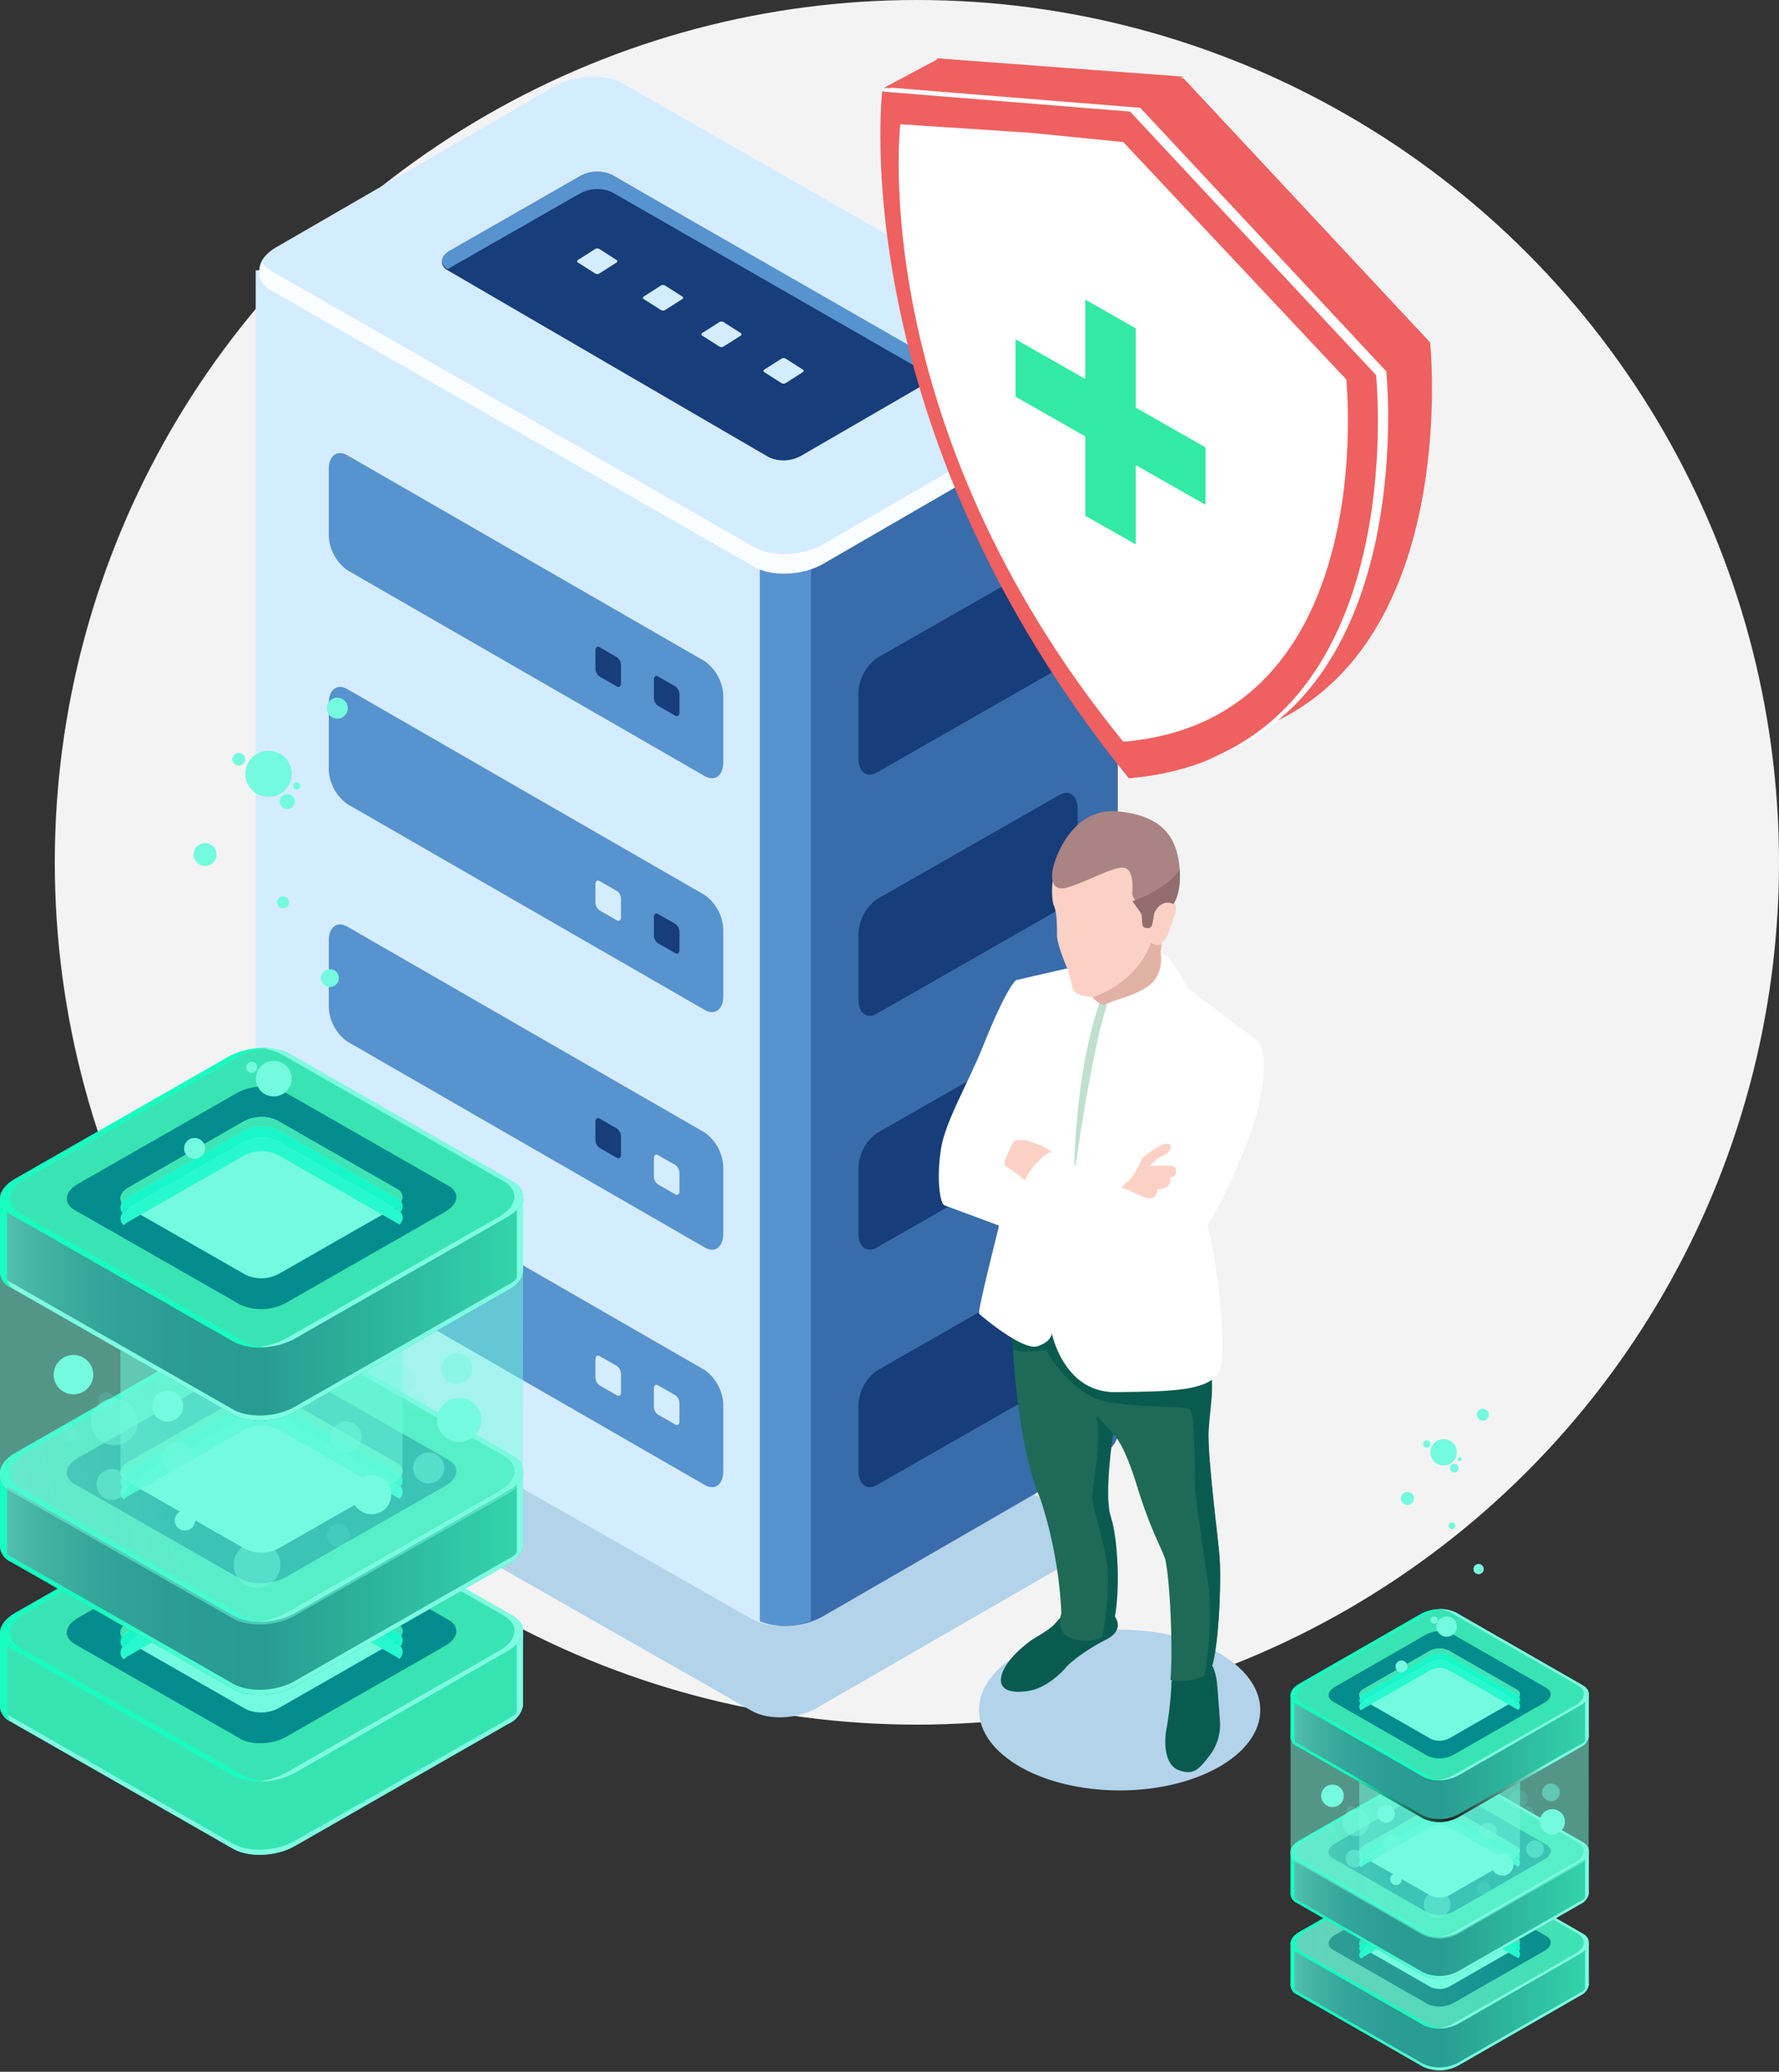 <?xml version="1.0" encoding="UTF-8"?> <svg xmlns="http://www.w3.org/2000/svg" width="487" height="567" viewBox="0 0 487 567"><rect x="0" y="0" width="487" height="567" fill="#333333" stroke="none"/><defs><linearGradient id="a" x1="-9.353%" x2="112.384%" y1="49.876%" y2="49.876%"><stop offset="0%" stop-color="#6FD7C2"></stop><stop offset="6%" stop-color="#5BC6B4"></stop><stop offset="14%" stop-color="#44B3A5"></stop><stop offset="23%" stop-color="#34A59A"></stop><stop offset="34%" stop-color="#2B9D94"></stop><stop offset="48%" stop-color="#289B92"></stop><stop offset="69%" stop-color="#2DB79E"></stop><stop offset="100%" stop-color="#36E4B2"></stop></linearGradient><linearGradient id="b" x1="-8.91%" x2="113.001%" y1="51.593%" y2="51.593%"><stop offset="0%" stop-color="#18FFC2"></stop><stop offset="23%" stop-color="#18FFC2"></stop><stop offset="51%" stop-color="#76FAE0"></stop><stop offset="78%" stop-color="#7FFBE2"></stop><stop offset="100%" stop-color="#7FFBE2"></stop></linearGradient><linearGradient id="c" x1="3.968%" x2="103.779%" y1="50.416%" y2="50.416%"><stop offset="0%" stop-color="#63D4BD"></stop><stop offset="31%" stop-color="#5BD7BB"></stop><stop offset="80%" stop-color="#43E0B6"></stop><stop offset="100%" stop-color="#38E4B3"></stop></linearGradient><linearGradient id="d" x1="6.75%" x2="106.559%" y1="49.87%" y2="49.812%"><stop offset="0%" stop-color="#2D9D94"></stop><stop offset="31%" stop-color="#259A93"></stop><stop offset="80%" stop-color="#0D9190"></stop><stop offset="100%" stop-color="#028C8E"></stop></linearGradient><linearGradient id="e" x1="-9.353%" x2="112.384%" y1="49.151%" y2="49.151%"><stop offset="0%" stop-color="#6FD7C2"></stop><stop offset="6%" stop-color="#5BC6B4"></stop><stop offset="14%" stop-color="#44B3A5"></stop><stop offset="23%" stop-color="#34A59A"></stop><stop offset="34%" stop-color="#2B9D94"></stop><stop offset="48%" stop-color="#289B92"></stop><stop offset="69%" stop-color="#2DB79E"></stop><stop offset="100%" stop-color="#36E4B2"></stop></linearGradient><linearGradient id="f" x1="-8.91%" x2="113.001%" y1="51.803%" y2="51.803%"><stop offset="0%" stop-color="#18FFC2"></stop><stop offset="23%" stop-color="#18FFC2"></stop><stop offset="51%" stop-color="#76FAE0"></stop><stop offset="78%" stop-color="#7FFBE2"></stop><stop offset="100%" stop-color="#7FFBE2"></stop></linearGradient><linearGradient id="g" x1="-15.153%" x2="42.209%" y1="60.555%" y2="51.153%"><stop offset="0%" stop-color="#63D4BD"></stop><stop offset="31%" stop-color="#5BD7BB"></stop><stop offset="80%" stop-color="#43E0B6"></stop><stop offset="100%" stop-color="#38E4B3"></stop></linearGradient><linearGradient id="h" x1="-26.226%" x2="31.306%" y1="62.759%" y2="53.368%"><stop offset="0%" stop-color="#2D9D94"></stop><stop offset="31%" stop-color="#259A93"></stop><stop offset="80%" stop-color="#0D9190"></stop><stop offset="100%" stop-color="#028C8E"></stop></linearGradient><linearGradient id="i" x1="-9.353%" x2="112.384%" y1="50.46%" y2="50.46%"><stop offset="0%" stop-color="#6FD7C2"></stop><stop offset="6%" stop-color="#5BC6B4"></stop><stop offset="14%" stop-color="#44B3A5"></stop><stop offset="23%" stop-color="#34A59A"></stop><stop offset="34%" stop-color="#2B9D94"></stop><stop offset="48%" stop-color="#289B92"></stop><stop offset="69%" stop-color="#2DB79E"></stop><stop offset="100%" stop-color="#36E4B2"></stop></linearGradient><linearGradient id="j" x1="-8.91%" x2="113.001%" y1="50.079%" y2="50.079%"><stop offset="0%" stop-color="#18FFC2"></stop><stop offset="23%" stop-color="#18FFC2"></stop><stop offset="51%" stop-color="#231F20"></stop><stop offset="78%" stop-color="#7FFBE2"></stop><stop offset="100%" stop-color="#7FFBE2"></stop></linearGradient><linearGradient id="k" x1="-59.183%" x2="-1.646%" y1="67.761%" y2="58.359%"><stop offset="0%" stop-color="#63D4BD"></stop><stop offset="31%" stop-color="#5BD7BB"></stop><stop offset="80%" stop-color="#43E0B6"></stop><stop offset="100%" stop-color="#38E4B3"></stop></linearGradient><linearGradient id="l" x1="-85.165%" x2="-27.806%" y1="72.579%" y2="63.19%"><stop offset="0%" stop-color="#2D9D94"></stop><stop offset="31%" stop-color="#259A93"></stop><stop offset="80%" stop-color="#0D9190"></stop><stop offset="100%" stop-color="#028C8E"></stop></linearGradient><linearGradient id="m" x1="-793.967%" x2="-792.664%" y1="744.917%" y2="744.917%"><stop offset="0%" stop-color="#6FD7C2"></stop><stop offset="6%" stop-color="#5BC6B4"></stop><stop offset="14%" stop-color="#44B3A5"></stop><stop offset="23%" stop-color="#34A59A"></stop><stop offset="34%" stop-color="#2B9D94"></stop><stop offset="48%" stop-color="#289B92"></stop><stop offset="69%" stop-color="#2DB79E"></stop><stop offset="100%" stop-color="#36E4B2"></stop></linearGradient><linearGradient id="n" x1="-794.146%" x2="-792.843%" y1="1326.4%" y2="1326.4%"><stop offset="0%" stop-color="#18FFC2"></stop><stop offset="23%" stop-color="#18FFC2"></stop><stop offset="51%" stop-color="#76FAE0"></stop><stop offset="78%" stop-color="#7FFBE2"></stop><stop offset="100%" stop-color="#7FFBE2"></stop></linearGradient><linearGradient id="o" x1="-793.716%" x2="-792.649%" y1="285.127%" y2="285.128%"><stop offset="0%" stop-color="#63D4BD"></stop><stop offset="31%" stop-color="#5BD7BB"></stop><stop offset="80%" stop-color="#43E0B6"></stop><stop offset="100%" stop-color="#38E4B3"></stop></linearGradient><linearGradient id="p" x1="-1084.838%" x2="-1083.405%" y1="364.037%" y2="364.038%"><stop offset="0%" stop-color="#2D9D94"></stop><stop offset="31%" stop-color="#259A93"></stop><stop offset="80%" stop-color="#0D9190"></stop><stop offset="100%" stop-color="#028C8E"></stop></linearGradient><linearGradient id="q" x1="-9.4%" x2="112.4%" y1="49.468%" y2="49.468%"><stop offset="0%" stop-color="#6FD7C2"></stop><stop offset="6%" stop-color="#5BC6B4"></stop><stop offset="14%" stop-color="#44B3A5"></stop><stop offset="23%" stop-color="#34A59A"></stop><stop offset="34%" stop-color="#2B9D94"></stop><stop offset="48%" stop-color="#289B92"></stop><stop offset="69%" stop-color="#2DB79E"></stop><stop offset="100%" stop-color="#36E4B2"></stop></linearGradient><linearGradient id="r" x1="-9.089%" x2="112.709%" y1="50.976%" y2="50.976%"><stop offset="0%" stop-color="#18FFC2"></stop><stop offset="23%" stop-color="#18FFC2"></stop><stop offset="51%" stop-color="#76FAE0"></stop><stop offset="78%" stop-color="#7FFBE2"></stop><stop offset="100%" stop-color="#7FFBE2"></stop></linearGradient><linearGradient id="s" x1="-15.028%" x2="42.472%" y1="60.519%" y2="51.17%"><stop offset="0%" stop-color="#63D4BD"></stop><stop offset="31%" stop-color="#5BD7BB"></stop><stop offset="80%" stop-color="#43E0B6"></stop><stop offset="100%" stop-color="#38E4B3"></stop></linearGradient><linearGradient id="t" x1="-26.469%" x2="31.031%" y1="62.596%" y2="53.255%"><stop offset="0%" stop-color="#2D9D94"></stop><stop offset="31%" stop-color="#259A93"></stop><stop offset="80%" stop-color="#0D9190"></stop><stop offset="100%" stop-color="#028C8E"></stop></linearGradient><linearGradient id="u" x1="-9.4%" x2="112.4%" y1="50.251%" y2="50.251%"><stop offset="0%" stop-color="#6FD7C2"></stop><stop offset="6%" stop-color="#5BC6B4"></stop><stop offset="14%" stop-color="#44B3A5"></stop><stop offset="23%" stop-color="#34A59A"></stop><stop offset="34%" stop-color="#2B9D94"></stop><stop offset="48%" stop-color="#289B92"></stop><stop offset="69%" stop-color="#2DB79E"></stop><stop offset="100%" stop-color="#36E4B2"></stop></linearGradient><linearGradient id="v" x1="-794.146%" x2="-792.843%" y1="1608.688%" y2="1608.688%"><stop offset="0%" stop-color="#18FFC2"></stop><stop offset="23%" stop-color="#18FFC2"></stop><stop offset="51%" stop-color="#231F20"></stop><stop offset="78%" stop-color="#7FFBE2"></stop><stop offset="100%" stop-color="#7FFBE2"></stop></linearGradient><linearGradient id="w" x1="-59.028%" x2="-1.528%" y1="67.682%" y2="58.332%"><stop offset="0%" stop-color="#63D4BD"></stop><stop offset="31%" stop-color="#5BD7BB"></stop><stop offset="80%" stop-color="#43E0B6"></stop><stop offset="100%" stop-color="#38E4B3"></stop></linearGradient><linearGradient id="x" x1="-85.469%" x2="-28.069%" y1="72.259%" y2="62.954%"><stop offset="0%" stop-color="#2D9D94"></stop><stop offset="31%" stop-color="#259A93"></stop><stop offset="80%" stop-color="#0D9190"></stop><stop offset="100%" stop-color="#028C8E"></stop></linearGradient></defs><g fill="none" fill-rule="evenodd"><circle cx="251" cy="236" r="236" fill="#F3F3F3"></circle><g fill-rule="nonzero" transform="translate(353 385)"><path fill="url(#a)" d="M81.922 146.738H64.72l-19.147-10.987a10.744 10.744 0 0 0-9.625.403l-18.458 10.581H.304v11.471a2.81 2.81 0 0 0 1.65 2.56l34.691 19.888a10.758 10.758 0 0 0 9.615-.393l33.307-19.112a4.047 4.047 0 0 0 2.337-2.953l.018-11.458z"></path><path fill="url(#b)" d="M79.567 160.375L46.26 179.46a10.749 10.749 0 0 1-9.615.403L1.954 159.966a2.81 2.81 0 0 1-1.65-2.56v.797a2.81 2.81 0 0 0 1.65 2.56l34.691 19.888a10.758 10.758 0 0 0 9.615-.393l33.307-19.11a4.047 4.047 0 0 0 2.337-2.952v-.797a4.045 4.045 0 0 1-2.337 2.976z"></path><path fill="#18FFC2" d="M1.387 158.997v-11.471h17.187l18.457-10.582a10.769 10.769 0 0 1 9.626-.393l19.147 10.975h16.12v-.788H64.719l-19.147-10.987a10.744 10.744 0 0 0-9.625.403l-18.458 10.581H.304v11.471a2.81 2.81 0 0 0 1.65 2.56l.198.113a2.414 2.414 0 0 1-.766-1.885l.001.003z"></path><path fill="#7FFBE2" d="M80.942 147.657v11.415a3.08 3.08 0 0 1-.82 1.744 3.68 3.68 0 0 0 1.791-2.606V146.85c-.354.23-.68.5-.97.806z"></path><path fill="url(#c)" d="M36.645 169.185L1.954 149.298c-2.462-1.417-2.144-3.881.697-5.522l33.296-19.09a10.758 10.758 0 0 1 9.625-.394l34.682 19.887c2.47 1.416 2.159 3.88-.687 5.512l-33.307 19.1a10.743 10.743 0 0 1-9.615.394z"></path><path fill="#7FFBE2" d="M80.254 144.18l-34.682-19.888a9.025 9.025 0 0 0-4.854-.939 8.12 8.12 0 0 1 3.497.939l34.682 19.887c2.47 1.416 2.158 3.88-.69 5.512l-33.304 19.1a11.11 11.11 0 0 1-4.713 1.332 11.37 11.37 0 0 0 6.118-1.332l33.259-19.1c2.827-1.666 3.156-4.096.687-5.512z"></path><path fill="url(#d)" d="M37.783 163.45l-25.831-14.803c-1.828-1.05-1.602-2.887.519-4.105l24.793-14.218a7.98 7.98 0 0 1 7.164-.291l25.82 14.802c1.886 1.05 1.603 2.888-.517 4.105l-24.793 14.218a7.992 7.992 0 0 1-7.155.292z"></path><path fill="#74FADF" d="M38.702 158.847l-18.712-10.73c-1.33-.764-1.16-2.091.377-2.972l17.913-10.31a5.823 5.823 0 0 1 5.194-.215l18.703 10.731c1.33.763 1.168 2.09-.368 2.971l-17.968 10.31a5.814 5.814 0 0 1-5.139.215z"></path><path fill="#18FFC2" d="M38.2 169.185L3.509 149.298c-2.46-1.417-2.145-3.881.698-5.522l33.296-19.09a10.948 10.948 0 0 1 4.713-1.322 11.36 11.36 0 0 0-6.25 1.322L2.67 143.776c-2.827 1.64-3.157 4.105-.697 5.522l34.692 19.887a9.091 9.091 0 0 0 4.93.938 7.988 7.988 0 0 1-3.394-.938z"></path><path fill="#3CE5B4" d="M20.355 146.598l17.967-10.31a5.823 5.823 0 0 1 5.195-.215l18.713 10.731c.258.147.48.348.65.59a1.37 1.37 0 0 0-.65-2.034l-18.713-10.74a5.823 5.823 0 0 0-5.195.215l-17.967 10.31c-1.198.684-1.546 1.64-1.028 2.39.256-.396.61-.718 1.028-.937z"></path><path fill="#17F7CA" d="M20.355 148.34l17.967-10.31a5.828 5.828 0 0 1 5.195-.214l18.713 10.73c.207.121.392.276.547.459a1.392 1.392 0 0 0-.547-2.212l-18.713-10.73a5.823 5.823 0 0 0-5.195.214l-17.967 10.31c-1.264.722-1.584 1.752-.942 2.521a3.1 3.1 0 0 1 .942-.763v-.004z"></path><path fill="#27F8CE" d="M19.62 151.059c.212-.231.46-.427.735-.58l17.967-10.31a5.83 5.83 0 0 1 5.195-.217l18.713 10.733c.127.08.25.168.368.262a1.403 1.403 0 0 0-.368-2.4l-18.713-10.731a5.828 5.828 0 0 0-5.195.215l-17.967 10.31c-1.376.787-1.64 1.94-.735 2.718z"></path><path fill="url(#e)" d="M81.922 121.715H64.72l-19.147-10.988a10.758 10.758 0 0 0-9.625.394l-18.458 10.59H.304v11.462c0 1.102.645 2.102 1.65 2.56l34.691 19.896a10.746 10.746 0 0 0 9.615-.403l33.307-19.09a4.051 4.051 0 0 0 2.337-2.963l.018-11.458z"></path><path fill="url(#f)" d="M79.567 135.342l-33.307 19.1a10.743 10.743 0 0 1-9.615.393L1.954 134.948a2.812 2.812 0 0 1-1.65-2.559v.788c0 1.1.645 2.101 1.65 2.559l34.691 19.896a10.746 10.746 0 0 0 9.615-.403l33.307-19.09a4.051 4.051 0 0 0 2.337-2.962v-.788a4.047 4.047 0 0 1-2.337 2.953z"></path><path fill="#18FFC2" d="M1.387 133.964v-11.462h17.187L37.03 111.92a10.737 10.737 0 0 1 9.626-.402l19.147 10.987h16.12v-.787H64.719L45.572 110.73a10.758 10.758 0 0 0-9.625.394l-18.458 10.59H.304v11.463c0 1.1.645 2.101 1.65 2.559l.198.111a2.391 2.391 0 0 1-.765-1.883z"></path><path fill="#7FFBE2" d="M80.942 122.633v11.406a3.078 3.078 0 0 1-.82 1.752 3.746 3.746 0 0 0 1.791-2.614v-11.351a4.729 4.729 0 0 0-.97.807z"></path><path fill="url(#g)" d="M36.645 144.16L1.954 124.273c-2.462-1.414-2.144-3.888.697-5.52L35.945 99.66a10.743 10.743 0 0 1 9.626-.403l34.682 19.89c2.469 1.414 2.158 3.89-.688 5.519L46.26 143.767a10.749 10.749 0 0 1-9.615.394z"></path><path fill="#7FFBE2" d="M80.254 119.146l-34.682-19.86a9.025 9.025 0 0 0-4.854-.938 8.12 8.12 0 0 1 3.497.938l34.682 19.888c2.47 1.416 2.158 3.89-.69 5.52l-33.304 19.102c-1.45.79-3.062 1.24-4.713 1.32a11.37 11.37 0 0 0 6.118-1.32l33.259-19.13c2.827-1.63 3.156-4.11.687-5.52z"></path><path fill="url(#h)" d="M37.783 138.425l-25.831-14.803c-1.828-1.048-1.602-2.9.519-4.105l24.796-14.221a8.015 8.015 0 0 1 7.164-.305l25.82 14.802c1.887 1.06 1.603 2.9-.517 4.105l-24.793 14.218a7.992 7.992 0 0 1-7.158.309z"></path><path fill="#74FADF" d="M38.702 133.824L19.99 123.093c-1.33-.763-1.16-2.1.377-2.982l17.913-10.309a5.79 5.79 0 0 1 5.194-.207l18.703 10.723c1.33.763 1.168 2.099-.368 2.98L43.84 133.608a5.81 5.81 0 0 1-5.139.217z"></path><path fill="#18FFC2" d="M38.2 144.16L3.509 124.273c-2.46-1.414-2.145-3.888.698-5.52L37.503 99.66a11.132 11.132 0 0 1 4.713-1.33 11.417 11.417 0 0 0-6.25 1.33L2.67 118.753c-2.827 1.63-3.157 4.105-.697 5.52l34.692 19.888a9.077 9.077 0 0 0 4.93.937 8.103 8.103 0 0 1-3.394-.937z"></path><path fill="#3CE5B4" d="M20.355 121.563l17.967-10.308a5.83 5.83 0 0 1 5.195-.217l18.713 10.74c.26.139.482.338.65.579a1.37 1.37 0 0 0-.65-2.033l-18.713-10.732a5.83 5.83 0 0 0-5.195.216l-17.967 10.31c-1.198.684-1.546 1.64-1.028 2.4.256-.401.61-.73 1.028-.958v.003z"></path><path fill="#17F7CA" d="M20.355 123.317l17.967-10.31a5.8 5.8 0 0 1 5.195-.215l18.713 10.73c.207.118.392.27.547.451a1.382 1.382 0 0 0-.547-2.202l-18.713-10.733a5.83 5.83 0 0 0-5.195.217l-17.967 10.308c-1.264.731-1.584 1.754-.942 2.523.262-.312.582-.57.942-.763v-.006z"></path><path fill="#27F8CE" d="M19.62 126.026c.216-.226.463-.419.735-.573l17.967-10.31a5.8 5.8 0 0 1 5.195-.215L62.23 125.66c.131.075.254.163.368.263a1.401 1.401 0 0 0-.368-2.4l-18.713-10.73a5.8 5.8 0 0 0-5.195.215l-17.967 10.31c-1.376.787-1.64 1.93-.735 2.709z"></path><path fill="#74FADF" d="M63.115 96.22l-44.024 2.091v23.431a1.481 1.481 0 0 0 .887 1.373l18.712 10.731a5.81 5.81 0 0 0 5.185-.215l17.968-10.31a2.091 2.091 0 0 0 1.254-1.733l.018-25.367z" opacity=".5"></path><path fill="#74FADF" d="M81.922 89.473L.295 90.26v31.914a2.809 2.809 0 0 0 1.64 2.557l34.692 19.89a10.749 10.749 0 0 0 9.615-.394l33.325-19.102a3.836 3.836 0 0 0 2.319-3.204l.036-32.448z" opacity=".5"></path><path fill="url(#i)" d="M81.922 78.789H64.72L45.572 67.814a10.758 10.758 0 0 0-9.625.393L17.489 78.79H.304V90.26c0 1.101.645 2.101 1.65 2.56l34.691 19.888a10.758 10.758 0 0 0 9.615-.394l33.307-19.092a3.97 3.97 0 0 0 2.337-2.962l.018-11.471z"></path><path fill="url(#j)" d="M79.567 92.425L46.26 111.527a10.758 10.758 0 0 1-9.615.393L1.954 92.032a2.812 2.812 0 0 1-1.65-2.56v.788c0 1.101.645 2.101 1.65 2.56l34.691 19.888a10.758 10.758 0 0 0 9.615-.394l33.307-19.092a3.97 3.97 0 0 0 2.337-2.962v-.787a4.047 4.047 0 0 1-2.337 2.952z"></path><path fill="#18FFC2" d="M1.387 91.057V79.61h17.187l18.457-10.59a10.769 10.769 0 0 1 9.626-.394l19.147 10.987h16.12v-.796H64.719L45.572 67.843a10.77 10.77 0 0 0-9.625.393L17.489 78.818H.304v11.471a2.81 2.81 0 0 0 1.65 2.56l.198.112a2.393 2.393 0 0 1-.766-1.894l.001-.01z"></path><path fill="#7FFBE2" d="M80.942 79.717v11.405a3.087 3.087 0 0 1-.82 1.754 3.746 3.746 0 0 0 1.791-2.616V78.91a4.674 4.674 0 0 0-.97.807z"></path><path fill="url(#k)" d="M36.645 101.244L1.954 81.357c-2.462-1.416-2.144-3.89.697-5.521l33.294-19.101a10.773 10.773 0 0 1 9.626-.394L80.253 76.23c2.469 1.414 2.158 3.89-.688 5.52l-33.306 19.092a10.717 10.717 0 0 1-9.614.402z"></path><path fill="#7FFBE2" d="M80.254 76.23L45.572 56.34a9.037 9.037 0 0 0-4.854-.937 8.097 8.097 0 0 1 3.497.937L78.897 76.23c2.47 1.414 2.158 3.89-.69 5.52l-33.304 19.092a10.946 10.946 0 0 1-4.713 1.33 11.37 11.37 0 0 0 6.118-1.33L79.567 81.75c2.827-1.634 3.156-4.107.687-5.521z"></path><path fill="url(#l)" d="M37.783 95.537L11.952 80.735c-1.828-1.06-1.602-2.9.519-4.105l24.793-14.218a8.015 8.015 0 0 1 7.164-.306l25.82 14.803c1.886 1.05 1.603 2.9-.517 4.105L44.938 95.232a8.029 8.029 0 0 1-7.155.305z"></path><path fill="#74FADF" d="M38.702 90.898L19.99 80.176c-1.33-.763-1.16-2.1.377-2.98l17.913-10.31a5.823 5.823 0 0 1 5.194-.215L62.177 77.4c1.33.764 1.168 2.099-.368 2.981L43.84 90.692a5.774 5.774 0 0 1-5.139.206z"></path><path fill="#18FFC2" d="M38.2 101.244L3.509 81.357c-2.46-1.416-2.145-3.89.698-5.521l33.296-19.101a11.126 11.126 0 0 1 4.713-1.322 11.37 11.37 0 0 0-6.25 1.322L2.652 75.855c-2.828 1.63-3.159 4.104-.697 5.52l34.691 19.89a9.077 9.077 0 0 0 4.93.936 8.124 8.124 0 0 1-3.375-.957z"></path><path fill="#3CE5B4" d="M20.355 78.667l17.967-10.31a5.8 5.8 0 0 1 5.195-.215l18.713 10.73c.26.14.482.34.65.582a1.37 1.37 0 0 0-.65-2.034L43.517 66.687a5.828 5.828 0 0 0-5.195.216l-17.967 10.31c-1.198.683-1.546 1.64-1.028 2.398a2.828 2.828 0 0 1 1.028-.946v.002z"></path><path fill="#17F7CA" d="M20.355 80.4l17.967-10.31a5.794 5.794 0 0 1 5.195-.206L62.23 80.616c.208.12.393.274.547.457a1.382 1.382 0 0 0-.547-2.202l-18.713-10.73a5.794 5.794 0 0 0-5.195.214l-17.967 10.31c-1.264.731-1.584 1.752-.942 2.521.26-.317.58-.581.942-.778V80.4z"></path><path fill="#27F8CE" d="M19.62 83.11c.216-.226.464-.419.735-.573l17.967-10.309a5.79 5.79 0 0 1 5.195-.207L62.23 82.753c.132.074.255.162.368.263a1.403 1.403 0 0 0-.368-2.4L43.517 69.892a5.794 5.794 0 0 0-5.195.206l-17.967 10.31c-1.376.777-1.64 1.923-.735 2.701z"></path><path fill="#74FADF" d="M32.3 71.075a1.64 1.64 0 0 1-3.153.628 1.63 1.63 0 0 1 .602-1.983 1.644 1.644 0 0 1 2.07.201c.307.306.48.721.48 1.154z"></path><ellipse cx="43.017" cy="60.156" fill="#74FADF" rx="2.8" ry="2.79"></ellipse><ellipse cx="39.577" cy="58.384" fill="#74FADF" rx="1" ry="1"></ellipse><path fill="#74FADF" d="M53.17 44.42a1.4 1.4 0 0 1-.865 1.295 1.408 1.408 0 0 1-1.532-.302 1.396 1.396 0 0 1-.306-1.525c.217-.523.73-.865 1.298-.865.372 0 .73.146.993.408.264.262.412.618.412.989zM45.411 32.62a.94.94 0 0 1-1.82.279.935.935 0 0 1 .383-1.12.943.943 0 0 1 1.179.147.936.936 0 0 1 .258.694zM34.09 25.085a1.785 1.785 0 0 1-1.103 1.653 1.797 1.797 0 0 1-1.955-.385 1.78 1.78 0 0 1-.39-1.947 1.792 1.792 0 0 1 1.658-1.102c.987 0 1.789.797 1.79 1.78z"></path><ellipse cx="42.198" cy="12.469" fill="#74FADF" rx="3.629" ry="3.609"></ellipse><ellipse cx="37.56" cy="10.183" fill="#74FADF" rx="1" ry="1"></ellipse><ellipse cx="45.12" cy="16.8" fill="#74FADF" rx="1.178" ry="1.174"></ellipse><path fill="#74FADF" d="M47.165 14.354a.564.564 0 1 1-1.128-.002.564.564 0 0 1 1.128.002zM54.565 2.197a1.639 1.639 0 0 1-3.152.61A1.628 1.628 0 0 1 52.02.83a1.642 1.642 0 0 1 2.066.205c.308.309.48.727.48 1.162z"></path><ellipse cx="11.757" cy="106.483" fill="#74FADF" rx="3.093" ry="3.073"></ellipse><path fill="#74FADF" d="M21.816 113.813a3.662 3.662 0 0 1-2.251 3.402 3.686 3.686 0 0 1-4.015-.777 3.653 3.653 0 0 1-.809-3.995 3.676 3.676 0 0 1 3.4-2.267 3.67 3.67 0 0 1 3.675 3.637z" opacity=".5"></path><ellipse cx="11.06" cy="115.772" fill="#74FADF" opacity=".15" rx="1.225" ry="1.221"></ellipse><ellipse cx="16.915" cy="110.486" fill="#74FADF" opacity=".15" rx="1.225" ry="1.221"></ellipse><ellipse cx="29.15" cy="129.296" fill="#74FADF" rx="1.593" ry="1.587"></ellipse><ellipse cx="17.782" cy="123.663" fill="#74FADF" opacity=".5" rx="2.432" ry="2.423"></ellipse><path fill="#74FADF" d="M30.405 119.409a2.423 2.423 0 0 1-1.5 2.243 2.44 2.44 0 0 1-2.654-.526 2.417 2.417 0 0 1-.524-2.644 2.433 2.433 0 0 1 2.253-1.492c.645 0 1.263.254 1.72.707.456.454.712 1.07.713 1.712h-.008z" opacity=".5"></path><ellipse cx="71.572" cy="105.528" fill="#74FADF" opacity=".5" rx="2.432" ry="2.423"></ellipse><path fill="#74FADF" d="M75.399 113.56a3.438 3.438 0 0 1-2.12 3.19 3.46 3.46 0 0 1-3.769-.738 3.429 3.429 0 0 1-.75-3.753 3.451 3.451 0 0 1 3.198-2.12 3.434 3.434 0 0 1 3.44 3.42z"></path><path fill="#74FADF" d="M66.764 110.861a1.533 1.533 0 0 1-2.949.57 1.523 1.523 0 0 1 .57-1.85 1.536 1.536 0 0 1 1.932.194c.288.288.45.68.447 1.086zM65.162 107.646a2.53 2.53 0 0 1-1.794 2.169 2.542 2.542 0 0 1-2.696-.824 2.52 2.52 0 0 1-.266-2.797 2.539 2.539 0 0 1 2.494-1.313 2.535 2.535 0 0 1 1.706.916c.424.518.624 1.183.556 1.85z" opacity=".15"></path><path fill="#74FADF" d="M69.62 121.067c.003.981-.589 1.866-1.498 2.243a2.44 2.44 0 0 1-2.652-.523 2.417 2.417 0 0 1-.53-2.641 2.433 2.433 0 0 1 2.248-1.497 2.432 2.432 0 0 1 1.72.707c.456.453.713 1.07.713 1.711z" opacity=".5"></path><path fill="#74FADF" d="M54.939 131.64a1.804 1.804 0 0 1-1.11 1.677c-.678.283-1.46.13-1.98-.387a1.799 1.799 0 0 1-.391-1.97 1.81 1.81 0 0 1 1.681-1.11 1.8 1.8 0 0 1 1.8 1.79z" opacity=".15"></path><ellipse cx="58.28" cy="125.276" fill="#74FADF" rx="3.064" ry="3.046"></ellipse><ellipse cx="54.311" cy="116.232" fill="#74FADF" opacity=".5" rx="2.432" ry="2.423"></ellipse><path fill="#74FADF" d="M44.045 136.213a3.626 3.626 0 0 1-2.241 3.356 3.65 3.65 0 0 1-3.97-.781 3.616 3.616 0 0 1-.791-3.953 3.64 3.64 0 0 1 3.363-2.24 3.63 3.63 0 0 1 3.64 3.618z" opacity=".5"></path><path fill="#74FADF" d="M28.858 111.4c.002.98-.59 1.866-1.499 2.242a2.44 2.44 0 0 1-2.652-.522 2.417 2.417 0 0 1-.53-2.642 2.433 2.433 0 0 1 2.248-1.497c.645 0 1.263.254 1.72.708.456.453.712 1.069.713 1.711z"></path></g><ellipse cx="306.5" cy="468" fill="#B2D3EA" fill-rule="nonzero" rx="38.5" ry="22"></ellipse><path fill="#B2D3EA" fill-rule="nonzero" d="M205.813 468.24L82.055 397.746c-4.525-2.611-3.958-7.17 1.268-10.185l71.207-41.067c5.226-3.015 13.132-3.342 17.657-.732l123.758 70.501c4.525 2.612 3.958 7.17-1.268 10.185l-71.207 41.06c-5.222 3.01-13.132 3.341-17.657.732z"></path><path fill="#396CAA" fill-rule="nonzero" d="M305.986 391.877v-287.87L191.596 74.06l-21.07-12.176c-4.834-2.793-13.282-2.438-18.864.782L132.01 74.022 71 73.987l18.066 277.898a5.474 5.474 0 0 0 3.24 5.058l114.15 86.173c4.835 2.793 13.28 2.438 18.865-.782l76.074-43.942c3.218-1.86 4.772-4.272 4.59-6.515z"></path><path fill="#D4ECFF" fill-rule="nonzero" d="M161.045 60c-3.546.05-7.026.96-10.14 2.653L131.188 74.01 70 73.974v288.64a5.465 5.465 0 0 0 3.248 5.057l132.598 75.432a17.16 17.16 0 0 0 8.78 1.871L216 154.532 161.045 60z"></path><path fill="#5793CE" fill-rule="nonzero" d="M208 443.718a18.609 18.609 0 0 0 14-.172V151h-14v292.718z"></path><path fill="#D4ECFF" fill-rule="nonzero" d="M206.458 154.112L74.263 78.578c-4.834-2.797-4.227-7.683 1.354-10.912l76.061-43.994c5.582-3.23 14.028-3.58 18.862-.784L302.735 98.42c4.836 2.797 4.23 7.683-1.354 10.912l-76.06 43.995c-5.584 3.23-14.029 3.58-18.863.784z"></path><path fill="#FAFDFF" fill-rule="nonzero" d="M301.393 104.924l-76.068 44.039c-5.584 3.233-14.029 3.583-18.863.785l-132.198-75.6A7.29 7.29 0 0 1 71.852 72c-1.66 2.68-.914 5.588 2.412 7.511l132.198 75.6c4.834 2.8 13.28 2.444 18.863-.784l76.068-44.04c4.34-2.512 5.657-6.02 3.767-8.774a10.544 10.544 0 0 1-3.767 3.41z"></path><path fill="#173D7A" fill-rule="nonzero" d="M210.457 125.123l-87.931-51.16c-2.26-1.31-1.978-3.598.633-5.11l35.56-20.607a9.77 9.77 0 0 1 8.825-.367l87.93 51.16c2.26 1.31 1.977 3.598-.634 5.11l-35.565 20.607a9.775 9.775 0 0 1-8.818.367z"></path><path fill="#D4ECFF" fill-rule="nonzero" d="M162.966 74.874l-4.772-3.037c-.285-.187-.255-.512.083-.727l4.61-2.934a1.166 1.166 0 0 1 1.14-.052l4.775 3.038c.293.187.256.512-.082.727l-4.61 2.934a1.164 1.164 0 0 1-1.144.051zM180.97 84.876l-4.775-3.038c-.285-.187-.257-.512.082-.728l4.61-2.934a1.166 1.166 0 0 1 1.14-.052l4.775 3.038c.294.187.256.512-.083.728l-4.61 2.934a1.166 1.166 0 0 1-1.14.052zM196.97 94.876l-4.775-3.038c-.285-.187-.257-.512.082-.728l4.61-2.934a1.166 1.166 0 0 1 1.14-.052l4.775 3.038c.293.187.257.512-.082.728l-4.61 2.934a1.166 1.166 0 0 1-1.14.052zM213.973 104.876l-4.775-3.038c-.294-.187-.256-.512.083-.728l4.61-2.934a1.166 1.166 0 0 1 1.14-.052l4.774 3.038c.285.187.257.512-.082.728l-4.61 2.934a1.166 1.166 0 0 1-1.14.052z"></path><path fill="#5793CE" fill-rule="nonzero" d="M122.526 73.593l.105.06c.172-.121.33-.246.528-.36l35.565-20.32a9.894 9.894 0 0 1 8.826-.364L255.383 103c2.083-1.476 2.192-3.486.103-4.679l-87.942-50.454a9.894 9.894 0 0 0-8.826.362l-35.56 20.325c-2.609 1.491-2.892 3.747-.632 5.04zM192.895 212.39l-97.79-56.325A12.192 12.192 0 0 1 90 146.331v-17.87c0-3.749 2.287-5.475 5.105-3.849l97.79 56.325A12.19 12.19 0 0 1 198 190.67v17.874c.003 3.74-2.282 5.468-5.105 3.845z"></path><path fill="#173D7A" fill-rule="nonzero" d="M184.86 195.866l-4.718-2.703a2.715 2.715 0 0 1-1.142-2.166v-5.004c0-.834.512-1.218 1.142-.858l4.717 2.704a2.709 2.709 0 0 1 1.141 2.168v5.002c0 .836-.51 1.213-1.14.857zM168.858 187.86l-4.716-2.703a2.714 2.714 0 0 1-1.142-2.165v-5c0-.833.512-1.217 1.142-.857l4.716 2.705c.706.5 1.13 1.304 1.142 2.165v5.002c-.003.832-.512 1.223-1.142.853z"></path><path fill="#5793CE" fill-rule="nonzero" d="M192.895 276.388l-97.79-56.321A12.183 12.183 0 0 1 90 210.332v-17.87c0-3.75 2.287-5.476 5.105-3.85l97.79 56.322a12.183 12.183 0 0 1 5.105 9.734v17.871c.003 3.75-2.282 5.474-5.105 3.85z"></path><path fill="#173D7A" fill-rule="nonzero" d="M184.86 260.865l-4.718-2.701A2.71 2.71 0 0 1 179 255.99v-4.997c0-.835.512-1.218 1.142-.857l4.717 2.701a2.706 2.706 0 0 1 1.141 2.166V260c0 .842-.51 1.225-1.14.865z"></path><path fill="#D4ECFF" fill-rule="nonzero" d="M168.858 251.865l-4.716-2.701A2.71 2.71 0 0 1 163 246.99v-4.997c0-.835.512-1.218 1.142-.857l4.716 2.701a2.71 2.71 0 0 1 1.142 2.174v4.997c-.003.829-.512 1.218-1.142.857z"></path><path fill="#5793CE" fill-rule="nonzero" d="M192.895 341.39l-97.79-56.324A12.184 12.184 0 0 1 90 275.332v-17.87c0-3.751 2.287-5.476 5.105-3.85l97.79 56.322a12.19 12.19 0 0 1 5.105 9.734v17.873c.003 3.742-2.282 5.473-5.105 3.849z"></path><path fill="#D4ECFF" fill-rule="nonzero" d="M184.86 326.864l-4.718-2.704a2.71 2.71 0 0 1-1.142-2.165v-5.003c0-.834.512-1.218 1.142-.856l4.717 2.704a2.71 2.71 0 0 1 1.141 2.165v5.003c0 .834-.51 1.218-1.14.856z"></path><path fill="#173D7A" fill-rule="nonzero" d="M168.858 316.862l-4.716-2.704a2.709 2.709 0 0 1-1.142-2.165v-5c0-.835.512-1.219 1.142-.857l4.716 2.703a2.709 2.709 0 0 1 1.142 2.165v5c-.003.835-.512 1.225-1.142.858z"></path><path fill="#5793CE" fill-rule="nonzero" d="M192.892 406.391l-97.787-56.318A12.192 12.192 0 0 1 90 340.338v-17.876c0-3.75 2.287-5.476 5.105-3.85l97.79 56.326a12.19 12.19 0 0 1 5.105 9.734v17.877c0 3.742-2.285 5.46-5.108 3.842z"></path><path fill="#D4ECFF" fill-rule="nonzero" d="M184.86 389.864l-4.718-2.703a2.714 2.714 0 0 1-1.142-2.166v-5.002c0-.834.512-1.218 1.142-.858l4.717 2.705a2.705 2.705 0 0 1 1.141 2.166v5.006c0 .83-.51 1.214-1.14.852zM168.858 381.864l-4.716-2.703a2.714 2.714 0 0 1-1.142-2.166v-5.002c0-.834.512-1.218 1.142-.858l4.716 2.705c.706.5 1.13 1.304 1.142 2.166v5.002c-.003.834-.512 1.218-1.142.856z"></path><path fill="#173D7A" fill-rule="nonzero" d="M240.079 211.393l49.842-28.483a12.128 12.128 0 0 0 5.079-9.689v-17.78c0-3.732-2.275-5.45-5.079-3.832l-49.842 28.478a12.134 12.134 0 0 0-5.079 9.689v17.79c0 3.722 2.274 5.442 5.079 3.827zM240.079 277.391l49.842-28.478a12.126 12.126 0 0 0 5.079-9.687V221.44c0-3.732-2.275-5.449-5.079-3.83l-49.842 28.476a12.126 12.126 0 0 0-5.079 9.687v17.786c0 3.734 2.274 5.449 5.079 3.832zM240.079 341.392l49.842-28.479a12.135 12.135 0 0 0 5.079-9.688V285.44c0-3.732-2.275-5.45-5.079-3.832l-49.842 28.478a12.133 12.133 0 0 0-5.079 9.688v17.789c0 3.722 2.274 5.445 5.079 3.828zM240.079 406.394l49.842-28.48a12.135 12.135 0 0 0 5.079-9.689v-17.784c0-3.732-2.275-5.45-5.079-3.832l-49.842 28.48a12.134 12.134 0 0 0-5.079 9.689v17.792c0 3.724 2.274 5.435 5.079 3.824z"></path><path fill="#EF6060" fill-rule="nonzero" d="M391.49 93.715L324 21.442 256.51 16S245.662 107.232 324 204c78.338-6.563 67.49-110.285 67.49-110.285z"></path><path fill="#EF6060" fill-rule="nonzero" d="M376.49 102.707L309 30.45l-27.748-2.8L241.51 25S230.663 116.24 309 213c78.338-6.564 67.49-110.293 67.49-110.293zM242 24.014L308.938 29 324 20.986 257.062 16z"></path><path fill="#FFF" fill-rule="nonzero" d="M376.695 102.648l-67.347-72.114L242 25.094 243.908 24l68.237 5.51 67.348 72.121s9.035 86.533-49.175 106.369c55.12-21.621 46.377-105.352 46.377-105.352z"></path><path fill="#FFF" fill-rule="nonzero" d="M368.538 103.844l-61.04-64.959L282.4 36.37 246.461 34s-9.808 82 61.038 169c70.854-5.928 61.039-99.156 61.039-99.156z"></path><path fill="#32EAA3" fill-rule="nonzero" d="M330 122.43l-19.092-10.857v-21.72L297.098 82v21.713L278 92.856v15.714l19.099 10.856v21.721L310.908 149v-21.72L330 138.143z"></path><g fill-rule="nonzero" transform="translate(0 190)"><path fill="url(#m)" d="M143.2 256.62h-30.178l-33.59-19.21c-4.334-2.476-11.891-2.165-16.885.704L30.165 256.62H.017v20.064a4.916 4.916 0 0 0 2.894 4.475l60.86 34.784c4.315 2.474 11.873 2.164 16.867-.69l58.428-33.438a7.076 7.076 0 0 0 4.102-5.164l.032-20.031z"></path><path fill="url(#n)" d="M139.066 280.47l-58.428 33.39c-4.961 2.87-12.552 3.165-16.867.706l-60.86-34.8a4.916 4.916 0 0 1-2.894-4.475v1.393a4.916 4.916 0 0 0 2.894 4.475l60.86 34.784c4.315 2.474 11.873 2.164 16.867-.69l58.428-33.438a7.076 7.076 0 0 0 4.102-5.164v-1.394c-.133 1.853-1.506 3.722-4.102 5.213z"></path><path fill="#18FFC2" d="M1.92 278.061v-20.064h30.148l32.38-18.508c4.962-2.851 12.552-3.163 16.884-.688l33.59 19.194H143.2v-1.377h-30.178l-33.59-19.209c-4.334-2.475-11.891-2.164-16.885.705L30.165 256.62H.017v20.064a4.916 4.916 0 0 0 2.894 4.475l.347.196a4.203 4.203 0 0 1-1.339-3.294z"></path><path fill="#7FFBE2" d="M141.48 258.227v19.965a5.386 5.386 0 0 1-1.438 3.043 6.436 6.436 0 0 0 3.141-4.564v-19.853a9.483 9.483 0 0 0-1.703 1.409z"></path><path fill="url(#o)" d="M63.77 295.878L2.91 261.095c-4.315-2.474-3.77-6.786 1.226-9.654l58.412-33.39c4.96-2.853 12.551-3.164 16.885-.688l60.841 34.782c4.334 2.476 3.789 6.786-1.207 9.639L80.64 295.191c-4.996 2.851-12.554 3.163-16.87.687z"></path><path fill="#7FFBE2" d="M140.273 252.145L79.43 217.363a15.87 15.87 0 0 0-8.517-1.64c2.144.077 4.242.638 6.135 1.64l60.843 34.782c4.333 2.476 3.787 6.786-1.207 9.639l-58.429 33.407a19.517 19.517 0 0 1-8.272 2.326 19.99 19.99 0 0 0 10.733-2.326l58.344-33.407c4.967-2.918 5.552-7.163 1.212-9.639z"></path><path fill="url(#p)" d="M65.771 285.847l-45.314-25.9c-3.208-1.834-2.81-5.048.91-7.178l43.494-24.866c3.721-2.13 9.345-2.362 12.562-.509l45.296 25.898c3.307 1.837 2.812 5.05-.909 7.18L78.324 285.34c-3.755 2.115-9.345 2.36-12.553.508z"></path><path fill="#74FADF" d="M67.375 277.798L34.548 259.03c-2.332-1.328-2.035-3.652.662-5.196l31.428-18.032a10.254 10.254 0 0 1 9.112-.375l32.812 18.768c2.332 1.328 2.05 3.651-.645 5.196L76.39 277.422a10.223 10.223 0 0 1-9.014.376z"></path><path fill="#18FFC2" d="M66.499 295.878L5.64 261.095c-4.317-2.474-3.772-6.786 1.225-9.654l58.409-33.39a19.299 19.299 0 0 1 8.272-2.312c-3.802-.29-7.609.512-10.965 2.312L4.168 251.44c-4.962 2.868-5.54 7.18-1.225 9.654L63.8 295.878a15.962 15.962 0 0 0 8.65 1.64 14.013 14.013 0 0 1-5.952-1.64z"></path><path fill="#3CE5B4" d="M35.193 256.378l31.52-18.032a10.254 10.254 0 0 1 9.117-.379l32.827 18.77c.453.256.843.608 1.141 1.032a2.374 2.374 0 0 0 .292-2.051 2.394 2.394 0 0 0-1.433-1.505L75.83 235.427a10.254 10.254 0 0 0-9.112.375l-31.525 18.032c-2.1 1.196-2.712 2.868-1.803 4.18a4.765 4.765 0 0 1 1.803-1.64v.004z"></path><path fill="#17F7CA" d="M35.193 259.421l31.52-18.032a10.25 10.25 0 0 1 9.117-.378l32.827 18.77c.364.21.69.48.96.801a2.422 2.422 0 0 0 .532-2.182 2.44 2.44 0 0 0-1.492-1.686L75.83 237.951a10.254 10.254 0 0 0-9.112.376l-31.525 18.031c-2.217 1.263-2.78 3.066-1.655 4.413a5.425 5.425 0 0 1 1.655-1.344v-.006z"></path><path fill="#27F8CE" d="M33.903 264.177a5.237 5.237 0 0 1 1.29-1.016l31.52-18.032a10.25 10.25 0 0 1 9.112-.376l32.828 18.776c.223.14.439.292.645.457a2.447 2.447 0 0 0-.645-4.197L75.83 241.011a10.25 10.25 0 0 0-9.112.377L35.193 259.42c-2.41 1.38-2.87 3.396-1.29 4.756z"></path><path fill="url(#q)" d="M143.2 212.862h-30.178l-33.59-19.218c-4.334-2.476-11.891-2.164-16.885.687l-32.382 18.531H.017v20.048a4.917 4.917 0 0 0 2.894 4.467l60.86 34.799c4.315 2.459 11.873 2.164 16.867-.704l58.428-33.39c2.604-1.492 3.969-3.361 4.102-5.174l.032-20.046z"></path><path fill="url(#r)" d="M139.066 236.688l-58.428 33.407c-4.961 2.85-12.552 3.163-16.867.687L2.91 236a4.917 4.917 0 0 1-2.894-4.475v1.377a4.917 4.917 0 0 0 2.894 4.475l60.86 34.799c4.315 2.459 11.873 2.164 16.867-.704l58.428-33.39c2.604-1.492 3.969-3.361 4.102-5.174v-1.377a7.076 7.076 0 0 1-4.102 5.163v-.006z"></path><path fill="#18FFC2" d="M1.92 234.278v-20.046h30.148l32.38-18.507c4.962-2.868 12.552-3.18 16.884-.704l33.59 19.21H143.2v-1.369h-30.178l-33.59-19.218c-4.334-2.476-11.891-2.164-16.885.687l-32.382 18.531H.017v20.048a4.917 4.917 0 0 0 2.894 4.467l.347.196a4.174 4.174 0 0 1-1.339-3.295z"></path><path fill="#7FFBE2" d="M141.48 214.461v19.95a5.381 5.381 0 0 1-1.438 3.063 6.556 6.556 0 0 0 3.141-4.564v-19.86a8.3 8.3 0 0 0-1.703 1.411z"></path><path fill="url(#s)" d="M63.77 252.118L2.91 217.329c-4.315-2.475-3.77-6.802 1.226-9.654l58.412-33.39c4.96-2.87 12.551-3.18 16.885-.706l60.841 34.784c4.334 2.476 3.789 6.803-1.207 9.654L80.64 251.424c-4.996 2.853-12.554 3.163-16.87.694z"></path><path fill="#7FFBE2" d="M140.273 208.363L79.43 173.63a15.885 15.885 0 0 0-8.517-1.64c2.144.078 4.241.639 6.135 1.64l60.843 34.782c4.333 2.475 3.787 6.802-1.207 9.655l-58.429 33.407a19.291 19.291 0 0 1-8.272 2.311 20 20 0 0 0 10.733-2.31l58.344-33.458c4.967-2.851 5.552-7.178 1.212-9.654z"></path><path fill="url(#t)" d="M65.771 242.076l-45.314-25.9c-3.208-1.836-2.81-5.065.91-7.18l43.494-24.86c3.721-2.13 9.345-2.36 12.562-.524l45.303 25.903c3.308 1.853 2.813 5.065-.908 7.18l-43.494 24.862c-3.755 2.13-9.345 2.36-12.553.519z"></path><path fill="#74FADF" d="M67.375 234.033l-32.827-18.768c-2.332-1.345-2.035-3.673.662-5.213l31.428-18.035a10.186 10.186 0 0 1 9.112-.36l32.805 18.756c2.331 1.343 2.05 3.671-.645 5.212l-31.521 18.03a10.217 10.217 0 0 1-9.014.378z"></path><path fill="#18FFC2" d="M66.499 252.118L5.64 217.329c-4.317-2.475-3.772-6.802 1.225-9.654l58.412-33.39a19.547 19.547 0 0 1 8.272-2.328c-3.804-.28-7.609.528-10.965 2.328l-58.417 33.39c-4.962 2.852-5.54 7.179-1.225 9.654l60.86 34.789a15.962 15.962 0 0 0 8.649 1.638 14.254 14.254 0 0 1-5.953-1.638z"></path><path fill="#3CE5B4" d="M35.193 212.593l31.52-18.032a10.25 10.25 0 0 1 9.112-.377l32.828 18.785a3.29 3.29 0 0 1 1.14 1.016c.406-.604.513-1.359.291-2.051a2.397 2.397 0 0 0-1.431-1.506L75.83 191.66a10.25 10.25 0 0 0-9.112.377l-31.52 18.03c-2.101 1.198-2.712 2.87-1.804 4.197.45-.7 1.07-1.276 1.803-1.674l-.004.003z"></path><path fill="#17F7CA" d="M35.193 215.657l31.52-18.03a10.201 10.201 0 0 1 9.112-.377l32.828 18.768c.363.205.688.47.96.786a2.41 2.41 0 0 0 .529-2.173 2.428 2.428 0 0 0-1.49-1.678l-32.822-18.77a10.25 10.25 0 0 0-9.112.378l-31.525 18.032c-2.217 1.278-2.78 3.064-1.655 4.412a5.66 5.66 0 0 1 1.655-1.345v-.003z"></path><path fill="#27F8CE" d="M33.903 220.395a5.63 5.63 0 0 1 1.29-1l31.52-18.031a10.201 10.201 0 0 1 9.117-.37l32.823 18.76c.23.13.446.283.645.457a2.447 2.447 0 0 0-.645-4.196L75.83 197.25a10.201 10.201 0 0 0-9.112.377l-31.52 18.03c-2.415 1.377-2.875 3.377-1.295 4.738z"></path><path fill="#74FADF" d="M110.207 168.27l-77.231 3.65v40.98a2.586 2.586 0 0 0 1.555 2.41l32.827 18.771a10.217 10.217 0 0 0 9.097-.377l31.52-18.03a3.654 3.654 0 0 0 2.2-3.032l.032-44.373z" opacity=".5"></path><path fill="#74FADF" d="M143.2 156.467L0 157.844v55.814a4.916 4.916 0 0 0 2.878 4.475l60.859 34.784c4.317 2.474 11.874 2.163 16.868-.69l58.46-33.406c2.796-1.64 4.152-3.652 4.07-5.606l.065-56.748z" opacity=".5"></path><path fill="url(#u)" d="M143.2 137.78h-30.178l-33.59-19.195c-4.334-2.474-11.891-2.164-16.885.69L30.165 137.78H.017v20.063a4.916 4.916 0 0 0 2.894 4.474l60.86 34.784c4.315 2.476 11.873 2.164 16.867-.69l58.428-33.39c2.604-1.49 3.969-3.276 4.102-5.172l.032-20.07z"></path><path fill="url(#v)" d="M139.066 161.63l-58.428 33.406c-4.961 2.853-12.552 3.165-16.867.69L2.91 160.94a4.916 4.916 0 0 1-2.894-4.474v1.377a4.916 4.916 0 0 0 2.894 4.474l60.86 34.784c4.315 2.476 11.873 2.164 16.867-.69l58.428-33.39c2.604-1.49 3.969-3.276 4.102-5.172v-1.377a7.076 7.076 0 0 1-4.102 5.164v-.006z"></path><path fill="#18FFC2" d="M1.92 159.237v-20.03h30.148l32.38-18.524c4.962-2.851 12.552-3.163 16.884-.687l33.59 19.21H143.2v-1.393h-30.178l-33.59-19.194c-4.334-2.476-11.891-2.164-16.885.687l-32.382 18.507H.017v20.064a4.917 4.917 0 0 0 2.894 4.47l.347.197a4.176 4.176 0 0 1-1.339-3.311v.004z"></path><path fill="#7FFBE2" d="M141.48 139.403v19.948a5.381 5.381 0 0 1-1.438 3.066 6.556 6.556 0 0 0 3.141-4.573v-19.85a8.293 8.293 0 0 0-1.703 1.409z"></path><path fill="url(#w)" d="M63.77 177.054L2.91 142.272c-4.315-2.475-3.77-6.802 1.226-9.655l58.41-33.413c4.96-2.852 12.552-3.163 16.885-.688l60.842 34.784c4.334 2.474 3.788 6.801-1.207 9.654l-58.428 33.391c-4.994 2.873-12.552 3.185-16.867.71z"></path><path fill="#7FFBE2" d="M140.273 133.306L79.43 98.522a15.883 15.883 0 0 0-8.517-1.639c2.144.078 4.242.638 6.135 1.64l60.843 34.783c4.333 2.474 3.787 6.801-1.207 9.654l-58.429 33.385a19.306 19.306 0 0 1-8.272 2.328c3.727.241 7.446-.566 10.733-2.328l58.344-33.39c4.967-2.848 5.552-7.175 1.212-9.65z"></path><path fill="url(#x)" d="M65.771 167.072l-45.314-25.898c-3.208-1.853-2.81-5.065.91-7.18l43.494-24.867c3.721-2.13 9.345-2.36 12.562-.525l45.303 25.901c3.308 1.837 2.813 5.066-.908 7.18l-43.494 24.865a14.118 14.118 0 0 1-12.553.524z"></path><path fill="#74FADF" d="M67.375 158.959l-32.827-18.753c-2.332-1.343-2.035-3.671.662-5.213l31.428-18.03a10.25 10.25 0 0 1 9.112-.377l32.812 18.768c2.332 1.328 2.05 3.671-.645 5.213L76.39 158.598a10.157 10.157 0 0 1-9.014.36z"></path><path fill="#18FFC2" d="M66.499 177.054L5.64 142.272c-4.317-2.475-3.772-6.802 1.225-9.655l58.409-33.413a19.556 19.556 0 0 1 8.272-2.311 20.005 20.005 0 0 0-10.968 2.31L4.136 132.65c-4.96 2.851-5.54 7.179-1.225 9.654l60.86 34.784a15.959 15.959 0 0 0 8.649 1.639 14.246 14.246 0 0 1-5.921-1.673z"></path><path fill="#3CE5B4" d="M35.193 137.568l31.52-18.032a10.201 10.201 0 0 1 9.112-.377l32.828 18.77c.455.244.846.592 1.14 1.016.407-.605.514-1.36.292-2.052a2.396 2.396 0 0 0-1.432-1.506l-32.823-18.77a10.254 10.254 0 0 0-9.112.378l-31.525 18.032c-2.1 1.196-2.712 2.868-1.803 4.196a4.943 4.943 0 0 1 1.803-1.655z"></path><path fill="#17F7CA" d="M35.193 140.6l31.52-18.032a10.186 10.186 0 0 1 9.112-.36l32.828 18.768c.364.205.689.472.96.788.523-.596.72-1.407.529-2.174a2.43 2.43 0 0 0-1.49-1.678L75.83 119.143a10.195 10.195 0 0 0-9.112.376l-31.525 18.027c-2.217 1.278-2.78 3.065-1.655 4.413a5.65 5.65 0 0 1 1.655-1.36v.001z"></path><path fill="#27F8CE" d="M33.903 145.337c.378-.394.813-.73 1.29-1l31.52-18.032a10.186 10.186 0 0 1 9.112-.36l32.828 18.77c.23.128.447.281.645.456a2.447 2.447 0 0 0-.645-4.197L75.83 122.208a10.186 10.186 0 0 0-9.112.36L35.193 140.6c-2.41 1.377-2.87 3.376-1.29 4.737z"></path><path fill="#74FADF" d="M56.146 124.29a2.86 2.86 0 0 1-2.31 2.801 2.878 2.878 0 0 1-3.218-1.704 2.844 2.844 0 0 1 1.056-3.467 2.889 2.889 0 0 1 3.63.353c.538.535.841 1.26.842 2.016z"></path><ellipse cx="74.949" cy="105.194" fill="#74FADF" rx="4.911" ry="4.869"></ellipse><ellipse cx="68.913" cy="102.095" fill="#74FADF" rx="1.532" ry="1.522"></ellipse><path fill="#74FADF" d="M92.76 77.671a2.448 2.448 0 0 1-1.511 2.272 2.477 2.477 0 0 1-2.691-.522 2.436 2.436 0 0 1-.54-2.67 2.465 2.465 0 0 1 2.278-1.514 2.454 2.454 0 0 1 2.465 2.434zM79.15 57.035a1.643 1.643 0 0 1-1.394 1.538 1.651 1.651 0 0 1-1.8-1.043 1.633 1.633 0 0 1 .665-1.962 1.658 1.658 0 0 1 2.069.25c.315.325.481.765.46 1.217zM59.285 43.855a3.12 3.12 0 0 1-1.935 2.888 3.158 3.158 0 0 1-3.426-.673 3.105 3.105 0 0 1-.684-3.402 3.142 3.142 0 0 1 2.903-1.927 3.15 3.15 0 0 1 2.22.91c.59.585.921 1.377.922 2.204z"></path><ellipse cx="73.51" cy="21.793" fill="#74FADF" rx="6.367" ry="6.311"></ellipse><ellipse cx="65.374" cy="17.793" fill="#74FADF" rx="1.753" ry="1.741"></ellipse><ellipse cx="78.638" cy="29.366" fill="#74FADF" rx="2.067" ry="2.053"></ellipse><path fill="#74FADF" d="M82.226 25.087c0 .4-.24.76-.611.913a.998.998 0 0 1-1.084-.212.981.981 0 0 1-.215-1.076.993.993 0 0 1 .918-.608c.547 0 .99.44.992.983zM95.209 3.827a2.86 2.86 0 0 1-2.323 2.788A2.878 2.878 0 0 1 89.677 4.9a2.844 2.844 0 0 1 1.063-3.462 2.889 2.889 0 0 1 3.626.356c.541.54.844 1.27.843 2.033z"></path><ellipse cx="20.111" cy="186.217" fill="#74FADF" rx="5.425" ry="5.377"></ellipse><path fill="#74FADF" d="M37.756 199.036a6.408 6.408 0 0 1-3.95 5.956 6.485 6.485 0 0 1-7.049-1.36 6.377 6.377 0 0 1-1.419-6.99 6.453 6.453 0 0 1 5.968-3.966c3.548-.008 6.433 2.837 6.45 6.36z" opacity=".5"></path><ellipse cx="18.887" cy="202.463" fill="#74FADF" opacity=".15" rx="2.149" ry="2.135"></ellipse><ellipse cx="29.157" cy="193.218" fill="#74FADF" opacity=".15" rx="2.149" ry="2.135"></ellipse><ellipse cx="50.622" cy="226.115" fill="#74FADF" rx="2.794" ry="2.775"></ellipse><ellipse cx="30.678" cy="216.264" fill="#74FADF" opacity=".5" rx="4.266" ry="4.228"></ellipse><path fill="#74FADF" d="M52.822 208.823a4.237 4.237 0 0 1-2.628 3.92 4.288 4.288 0 0 1-4.652-.914 4.217 4.217 0 0 1-.929-4.619 4.267 4.267 0 0 1 3.943-2.617 4.277 4.277 0 0 1 3.015 1.237c.8.793 1.25 1.87 1.251 2.993z" opacity=".5"></path><ellipse cx="125.043" cy="184.547" fill="#74FADF" opacity=".5" rx="4.266" ry="4.228"></ellipse><path fill="#74FADF" d="M131.757 198.593a6.014 6.014 0 0 1-3.72 5.582 6.086 6.086 0 0 1-6.613-1.292 5.985 5.985 0 0 1-1.315-6.565 6.056 6.056 0 0 1 5.61-3.707c3.329.002 6.028 2.677 6.038 5.982z"></path><path fill="#74FADF" d="M116.608 193.873a2.678 2.678 0 0 1-2.18 2.61 2.695 2.695 0 0 1-3.003-1.613 2.663 2.663 0 0 1 1.004-3.24 2.705 2.705 0 0 1 3.396.343c.505.505.787 1.189.783 1.9zM113.797 188.25a4.42 4.42 0 0 1-3.144 3.78 4.46 4.46 0 0 1-4.72-1.438 4.388 4.388 0 0 1-.467-4.88 4.45 4.45 0 0 1 4.362-2.298c2.44.248 4.217 2.412 3.969 4.836z" opacity=".15"></path><path fill="#74FADF" d="M121.619 211.724a4.239 4.239 0 0 1-2.629 3.923 4.29 4.29 0 0 1-4.654-.914 4.218 4.218 0 0 1-.929-4.62 4.268 4.268 0 0 1 3.945-2.619 4.272 4.272 0 0 1 3.017 1.236c.8.794 1.25 1.87 1.25 2.994z" opacity=".5"></path><path fill="#74FADF" d="M95.853 230.208c.01 1.28-.76 2.44-1.948 2.934a3.193 3.193 0 0 1-3.473-.677 3.14 3.14 0 0 1-.688-3.448 3.178 3.178 0 0 1 2.95-1.94c1.741.004 3.152 1.402 3.16 3.13z" opacity=".15"></path><ellipse cx="101.724" cy="219.084" fill="#74FADF" rx="5.375" ry="5.327"></ellipse><ellipse cx="94.761" cy="203.266" fill="#74FADF" opacity=".5" rx="4.266" ry="4.228"></ellipse><path fill="#74FADF" d="M76.749 238.212a6.34 6.34 0 0 1-3.931 5.868 6.415 6.415 0 0 1-6.961-1.366 6.309 6.309 0 0 1-1.39-6.911 6.384 6.384 0 0 1 5.898-3.917c3.522-.003 6.38 2.829 6.384 6.326z" opacity=".5"></path><path fill="#74FADF" d="M50.11 194.823a4.239 4.239 0 0 1-2.627 3.924 4.29 4.29 0 0 1-4.655-.912 4.218 4.218 0 0 1-.93-4.621 4.268 4.268 0 0 1 3.945-2.62 4.272 4.272 0 0 1 3.017 1.235c.8.794 1.25 1.87 1.25 2.994z"></path></g><g fill-rule="nonzero"><path fill="#095B4F" d="M290.953 442s-1.078 1.123-2.231 2.448c-1.154 1.325-4.313 3.18-5.693 3.996-1.38.816-7.547 5.416-8.809 9.931-1.261 4.515 3.116 5.12 7.634 4.335 4.517-.784 8.722-4.865 9.951-6.36 1.23-1.494 5.488-4.822 11.02-7.641 5.53-2.82 2.156-6.592 2.156-6.592L290.953 442zM331.981 456a16.78 16.78 0 0 1 1.178 4.697c.262 2.648.644 8.385.786 10.058a13.97 13.97 0 0 1-2.815 9.715c-3.01 3.935-4.56 5.49-8.553 3.935-3.993-1.555-3.905-8.128-3.207-11.516a93.57 93.57 0 0 0 1.298-11.796 2.303 2.303 0 0 1 .23-1.308L331.98 456z"></path><path fill="#1E6A57" d="M277 363.691s.824 30.49 7.854 46.665a118.558 118.558 0 0 1 5.703 31.203 6.129 6.129 0 0 0 .493 5.291c1.648 2.37 11.973 4.544 13.675-3.246 1.701-7.79 1.07-22.375-.824-28.455-1.894-6.08.663-22.84.663-22.84s2.825 1.818 6.528 13.86c3.702 12.042 6.42 16.63 7.693 19.962 1.274 3.332 2.44 23.738 1.637 33.702 0 0 8.357 1.201 10.776-2.845 2.418-4.047 3.21-24.885 2.61-31.571-.599-6.687-3.37-27.99-2.985-34.623.385-6.632 1.734-11.966.246-18.555-1.487-6.59-45.616-21.239-45.616-21.239L277 363.691z"></path><path fill="#095B4F" d="M330.864 391.594c.375-6.572 1.734-11.917.246-18.478-.568-2.468-7.153-6.066-15.163-9.6-13.514-1.24-30.648-2.683-31.826-2.5a43.36 43.36 0 0 0-6.179 2.155l-.942 1.4s.054 1.854.236 4.87c3.148.938 9.209 0 9.209 0 .857 2.155 6.125 9.698 12.668 12.93 6.543 3.232 25.7 2.155 26.771 3.394 1.071 1.24 1.307 17.854 1.189 19.965-.118 2.112 1.81 15.419 3.587 27.174 1.756 11.583-.92 25.643-1.006 26.096a4.769 4.769 0 0 0 1.542-1.53c2.42-4.019 3.212-24.782 2.613-31.44-.6-6.659-3.33-27.906-2.945-34.436z"></path><path fill="#FFF" d="M292.296 265.004s-9.885 2.252-13.202 3.027a1.727 1.727 0 0 0-1.21 1.078c-.962 2.423-3.36 9.942-1.556 20.919a103.112 103.112 0 0 1 1.523 22.621l-4.57 23.699s-5.748 22.621-5.25 23.182c.496.56 12.024 10.265 16.011 8.908 3.987-1.357 3.879-3.598 3.879-3.598s3.241 16.352 17.492 16.158c14.25-.194 25.93-.118 28.36-5.86 2.431-5.741-.659-29.903-3.176-39.469-2.517-9.565-8.503-28.632-8.503-28.632L343 283.996 325.13 270.4s-4.322-7.896-6.018-8.908c-1.696-1.013-2.668-.151-2.668-.151l-24.148 3.662z"></path><path fill="#FCD1C5" d="M304.677 273.918s-1.892 1.164-2.533 1.077c-.642-.086-2.729-2.102-2.729-2.102s-5.218-.097-5.783-2.306a48.178 48.178 0 0 0-1.478-5.595c-.522-1.142-2.773-6.661-2.794-8.903-.022-2.242.076-6.241-.903-8.365-.978-2.123-2.293-23.305 18.361-22.712s14.24 21.85 14.24 21.85 1.512.636.598 3.374c-.913 2.737-1.087 3.018-1.587 4.376a5.94 5.94 0 0 1-2 3.33l-.348 2.523a10.053 10.053 0 0 1-1.587 7.546c-2.565 3.772-11.457 5.907-11.457 5.907z"></path><path fill="#FFF" d="M278.504 268s-2.177.325-9.362 18.215c-3.995 9.984-10.156 20.326-11.463 27.744-1.306 7.419-.577 15.356.904 15.92 1.48.563 27.139 10.092 35.227 13.07a.755.755 0 0 0 1.013-.573L297 330.03l-15.96-6.13s-3.047-3.681-5.9-5.067c0 0 3.201-5.859 2.994-7.462-.206-1.602.283-18.15-1.578-24.907-1.862-6.758 1.948-18.464 1.948-18.464z"></path><path fill="#FCD1C5" d="M288 315.276a31.507 31.507 0 0 0-2.77-1.697c-.55-.219-3.518-1.226-4.079-1.478a11.315 11.315 0 0 0-3.023 0 .967.967 0 0 0-.736.493c-.682 1.259-2.594 4.948-2.375 6.349 0 0 5.365 3.371 5.959 4.882l.857.175s3.595-7.619 6.167-8.724z"></path><path fill="#BEE0CD" d="M294 322c5.263-37.095 9-46.863 9-46.863V273l-2.09 1.7C294 294.875 294 322 294 322z"></path><path fill="#FFF" d="M342.808 284s-8.507 1.153-15.385 11.947a163.107 163.107 0 0 0-11.876 23.237l-.239 1.4a5.69 5.69 0 0 1-2.927 4.11 5.78 5.78 0 0 1-5.07.2c-7.257-3.232-18.003-8.059-20.013-9.513a18.312 18.312 0 0 0-8.181 11.85c-1.402 6.636-1.087 6.658-1.087 6.658s28.652 13.24 39.712 13.11c11.06-.13 25.099-36.164 26.641-43.608 1.543-7.444 3.292-17.29-1.575-19.391z"></path><path fill="#FCD1C5" d="M307 324.943s.979-.94 2.234-2.045c1.255-1.106 3.286-5.662 3.627-6.06.34-.398 4.573-3.782 6.616-3.837 2.042-.055.52 2.311 0 2.643-.522.332-2.468 1.37-2.468 1.37s-2.042 1.781-2.276 2.047c-.234.265 5.7-.42 6.637.177.386.306.617.778.63 1.283a1.7 1.7 0 0 1-.566 1.315c-.35.247-.758.392-1.18.42.39 1.054-.077 2.241-1.065 2.71-1.776.862-2.19.375-2.19.375s-.15 3.207-3.096 2.577L307 324.943z"></path><path fill="#AA8383" d="M288.498 236.651s-2.674 8.437 4.368 6.041c7.04-2.395 13.414-6.415 15.624-4.897 1.683 1.166 1.607 4.737 1.467 6.416-.042.559.106 1.116.42 1.582l2.092 3.005c.242.335.38.732.4 1.144l.15 2.085c.047.525.473.938 1.003.973h.475c.523.01.978-.356 1.078-.866l.539-3.069s1.66-4.138 5.154-2.513c0 0 2.351-3.122 1.575-9.783-.777-6.661-3.796-13.6-17.005-14.713-13.21-1.112-17.34 14.595-17.34 14.595z"></path><path fill="#E2B1A6" d="M315.088 258C310.869 269.55 299 272.952 299 272.952s2.115 1.953 2.78 2.048a2.23 2.23 0 0 0 .962-.231 62.243 62.243 0 0 1 4.141-1.502c2.88-.903 7.419-2.625 9.146-5.03 1.54-2.151 2.121-4.793 1.617-7.35l.354-2.456c-.98.379-2.1.213-2.912-.431z"></path><path fill="#095B4F" d="M304.75 392.312a.582.582 0 0 1 .144.098l-5.216-5.41c2.402 3.246-.368 18.393-.659 21.801-.29 3.408 2.793 10.57 3.943 18.913 1.15 8.341-1.173 20.254-1.173 20.286 1.67-.943 2.83-2.55 3.172-4.393 1.787-7.79 1.117-22.374-.86-28.455-1.977-6.08.648-22.84.648-22.84z"></path><path fill="#936D6D" d="M314.274 254c.54.01 1.008-.363 1.11-.882l.555-3.126s1.71-4.215 5.307-2.56c0 0 2.22-3.017 1.665-9.432-4.008 5.892-12.911 8.626-12.911 8.626l2.154 3.06c.248.342.39.747.41 1.166l.156 2.124a1.1 1.1 0 0 0 1.032.991l.522.033z"></path></g></g></svg> 